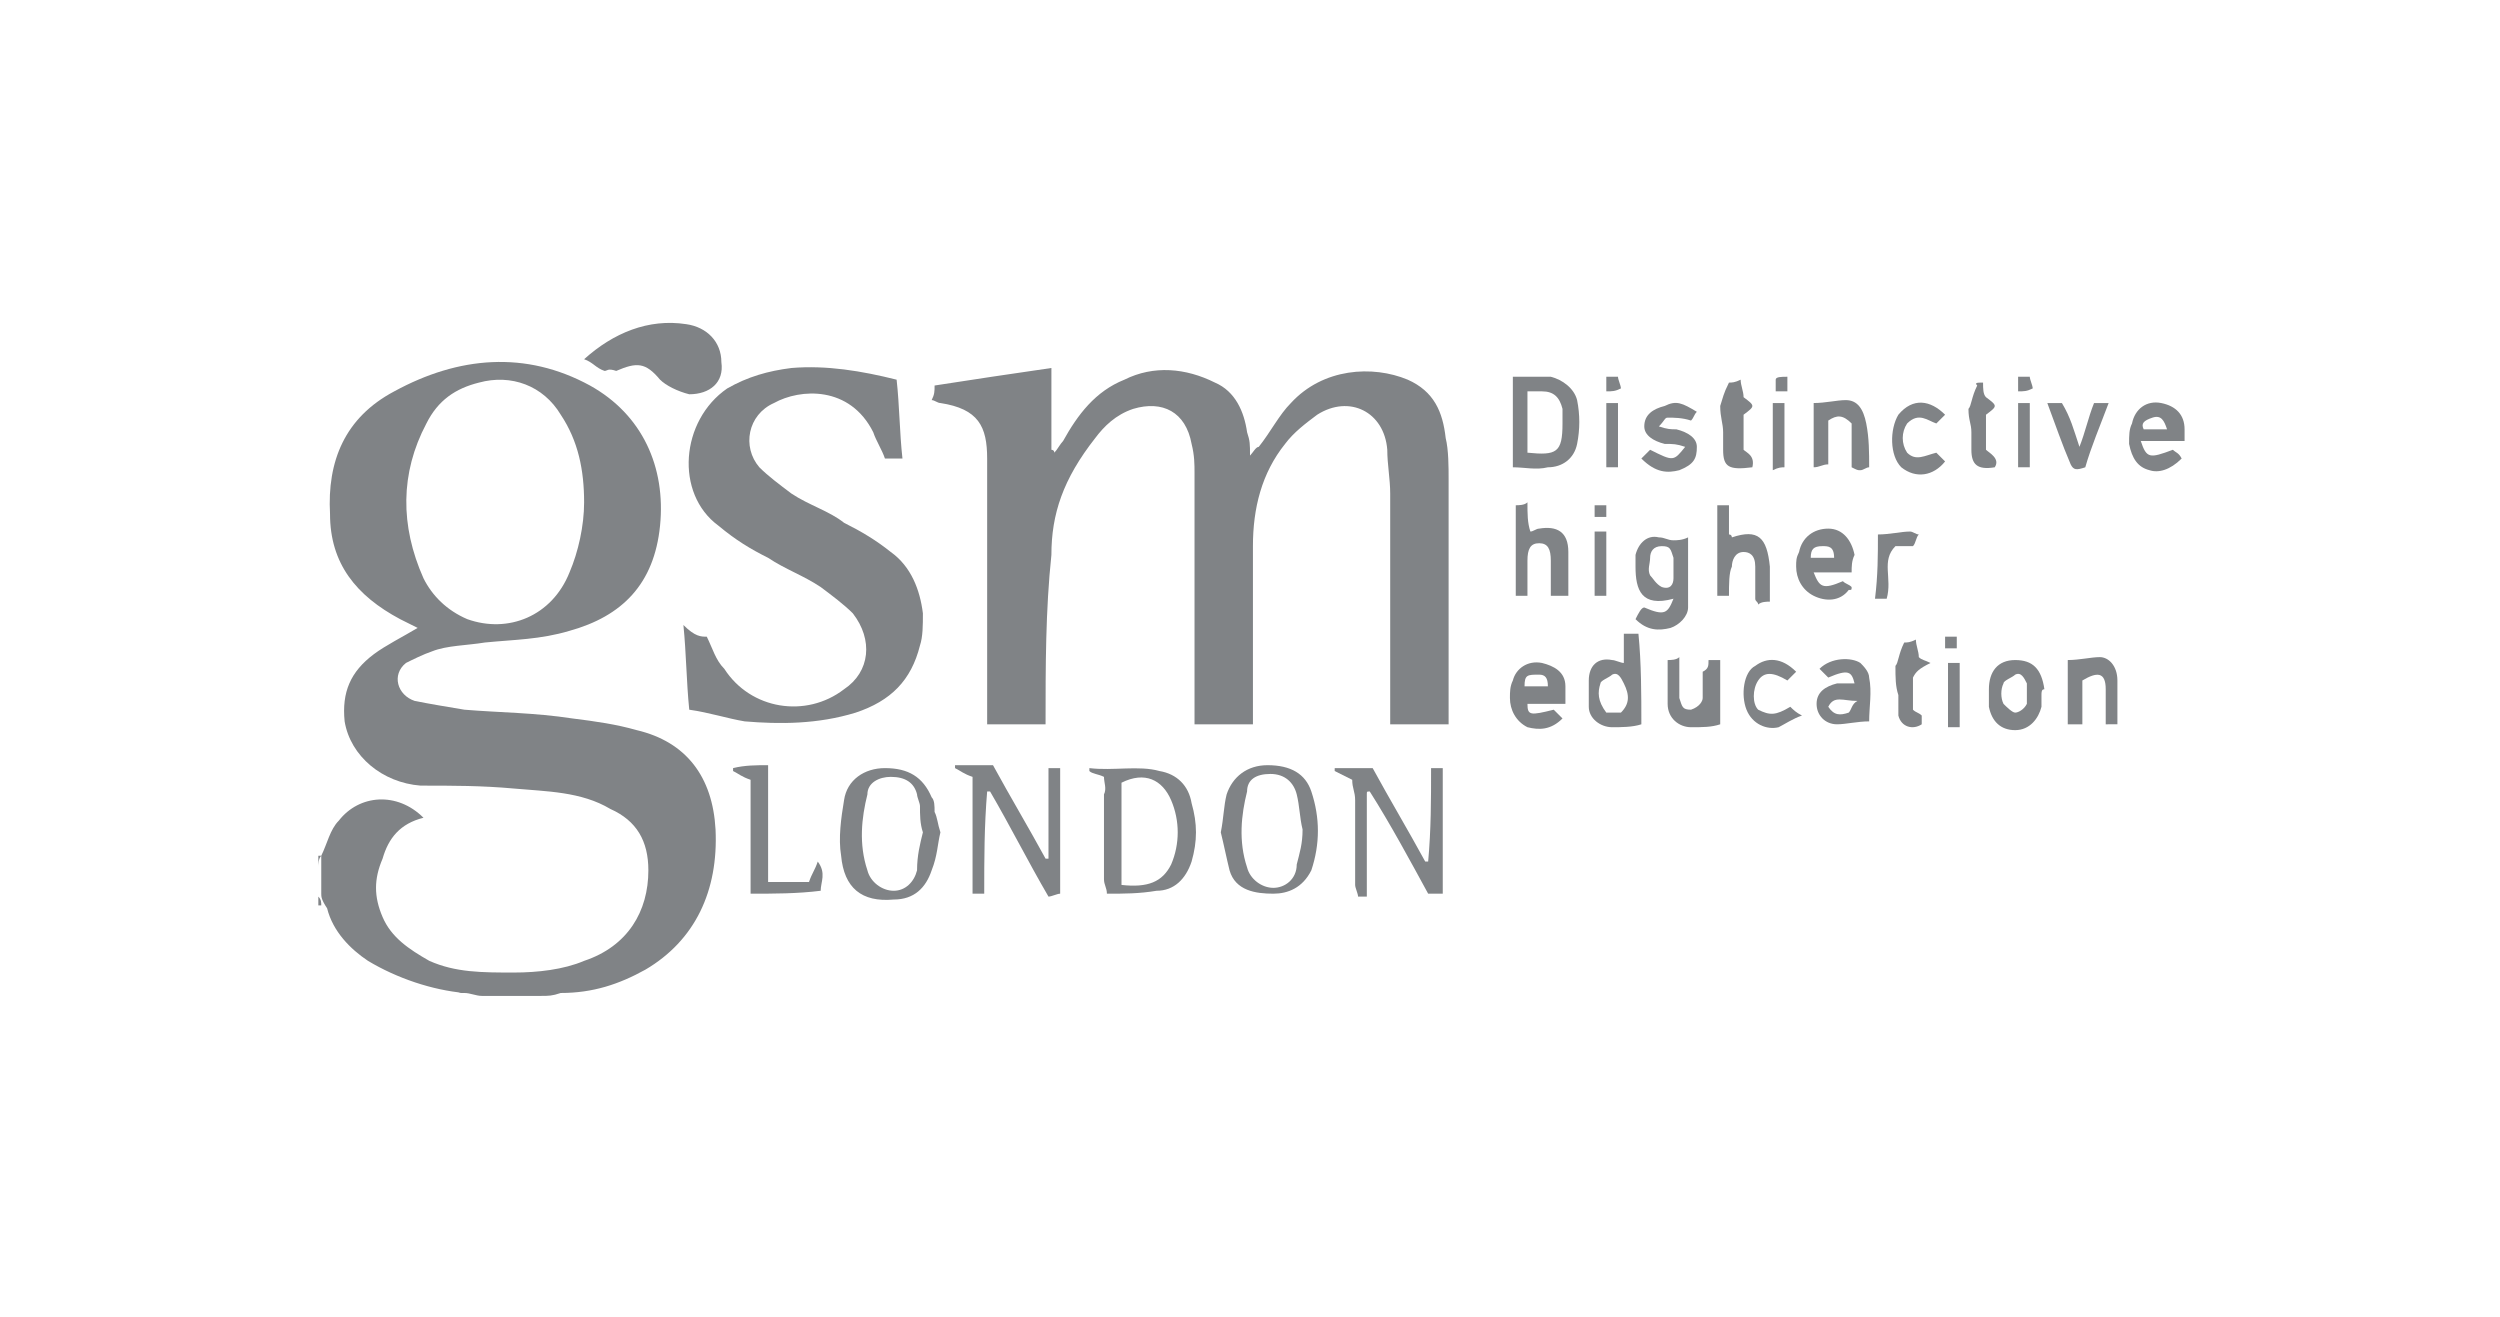 <?xml version="1.0" encoding="UTF-8"?>
<!-- Generator: Adobe Illustrator 23.0.3, SVG Export Plug-In . SVG Version: 6.00 Build 0)  -->
<svg xmlns="http://www.w3.org/2000/svg" xmlns:xlink="http://www.w3.org/1999/xlink" id="Layer_1" x="0px" y="0px" viewBox="0 0 85.6 45.1" style="enable-background:new 0 0 85.6 45.1;" xml:space="preserve">
<style type="text/css">
	.st0{fill:#808386;}
</style>
<g>
	<path class="st0" d="M11,29.3c0.2-0.4,0.3-0.9,0.6-1.2c0.7-0.9,2-1,2.9-0.1c-0.8,0.2-1.2,0.7-1.4,1.4c-0.3,0.7-0.3,1.3,0,2   c0.3,0.7,0.9,1.1,1.6,1.5c0.9,0.4,1.8,0.4,2.9,0.4c0.8,0,1.7-0.1,2.4-0.4c1.5-0.5,2.2-1.7,2.2-3.1c0-1-0.4-1.7-1.3-2.1   c-1-0.6-2.2-0.6-3.3-0.7c-1.1-0.1-2.1-0.1-3.2-0.1c-1.3-0.1-2.4-1-2.6-2.2c-0.1-1,0.2-1.7,1-2.3c0.4-0.3,1-0.6,1.5-0.9   c-0.2-0.1-0.4-0.2-0.6-0.3c-1.5-0.8-2.4-1.9-2.4-3.6c-0.1-1.8,0.5-3.3,2.2-4.2c2.2-1.2,4.5-1.4,6.7-0.2c1.8,1,2.6,2.8,2.4,4.8   c-0.2,2-1.3,3.1-3.1,3.6c-1,0.3-1.9,0.3-2.9,0.4c-0.6,0.1-1.3,0.1-1.8,0.3c-0.3,0.1-0.7,0.3-0.9,0.4c-0.5,0.4-0.3,1.1,0.3,1.3   c0.5,0.1,1.1,0.2,1.7,0.3c1.2,0.1,2.4,0.1,3.7,0.3c0.8,0.1,1.5,0.2,2.2,0.4c1.7,0.4,2.6,1.6,2.7,3.4c0.1,2.1-0.7,3.8-2.4,4.8   c-0.9,0.5-1.8,0.8-2.9,0.8c-0.3,0.1-0.4,0.1-0.7,0.1c-0.7,0-1.3,0-2,0c-0.2,0-0.4-0.1-0.6-0.1c-1.1-0.1-2.3-0.5-3.3-1.1   c-0.6-0.4-1.2-1-1.4-1.8C11,30.8,11,30.7,11,30.6c0-0.3,0-0.6,0-0.9C11,29.6,11,29.4,11,29.3z M20,17.2c0-1.1-0.2-2.1-0.8-3   c-0.6-1-1.7-1.4-2.8-1.1c-0.8,0.2-1.4,0.6-1.8,1.4c-0.9,1.7-0.9,3.5-0.1,5.3c0.3,0.6,0.8,1.1,1.5,1.4c1.4,0.5,2.9-0.1,3.5-1.6   C19.8,18.9,20,18,20,17.2z"></path>
	<path class="st0" d="M18.3,34c0.3-0.1,0.4-0.1,0.7-0.1c0,0,0,0.1,0,0.1C18.7,34,18.5,34,18.3,34z"></path>
	<path class="st0" d="M15.7,34C15.7,34,15.7,34,15.7,34c0.2-0.1,0.4,0,0.6,0C16.1,34,15.9,34,15.7,34z"></path>
	<path class="st0" d="M11,29.3c-0.1,0.1-0.1,0.3-0.1,0.4c0-0.1,0-0.3,0-0.4C11,29.3,11,29.3,11,29.3z"></path>
	<path class="st0" d="M11,31c-0.1,0-0.1,0-0.1,0c0-0.1,0-0.3,0-0.3C11,30.8,11,30.9,11,31z"></path>
	<path class="st0" d="M35.8,24.8c-0.7,0-1.3,0-2,0c0-0.2,0-0.4,0-0.6c0-2.8,0-5.7,0-8.5c0-1.1-0.3-1.7-1.6-1.9   c-0.1,0-0.2-0.1-0.3-0.1c0.1-0.2,0.1-0.3,0.1-0.5c1.3-0.2,2.6-0.4,4-0.6c0,1,0,1.9,0,2.8c0,0,0.1,0,0.1,0.1   c0.1-0.1,0.2-0.3,0.3-0.4c0.5-0.9,1.1-1.7,2.1-2.1c1-0.5,2.1-0.4,3.1,0.1c0.7,0.3,1,1,1.1,1.7c0.1,0.3,0.1,0.4,0.1,0.8   c0.1-0.1,0.2-0.3,0.3-0.3c0.4-0.5,0.7-1.1,1.1-1.5c1.1-1.2,2.8-1.3,4-0.8c0.9,0.4,1.2,1.1,1.3,2c0.1,0.4,0.1,1,0.1,1.4   c0,2.6,0,5.2,0,7.8c0,0.2,0,0.4,0,0.6c-0.6,0-1.3,0-2,0c0-0.2,0-0.4,0-0.6c0-2.4,0-4.9,0-7.3c0-0.5-0.1-1-0.1-1.5   c-0.1-1.3-1.3-1.9-2.4-1.2c-0.4,0.3-0.8,0.6-1.1,1c-0.8,1-1.1,2.2-1.1,3.5c0,1.8,0,3.6,0,5.5c0,0.2,0,0.4,0,0.6c-0.7,0-1.3,0-2,0   c0-0.2,0-0.4,0-0.6c0-2.7,0-5.4,0-8c0-0.3,0-0.6-0.1-1c-0.2-1.1-1-1.5-2-1.2c-0.6,0.2-1,0.6-1.3,1C36.4,16.4,36,17.6,36,19   C35.8,20.9,35.8,22.8,35.8,24.8z"></path>
	<path class="st0" d="M24.2,21.8c0.2,0.4,0.3,0.8,0.6,1.1c0.9,1.4,2.8,1.7,4.1,0.7c0.9-0.6,1-1.7,0.3-2.6c-0.3-0.3-0.7-0.6-1.1-0.9   c-0.6-0.4-1.2-0.6-1.8-1c-0.6-0.3-1.1-0.6-1.7-1.1c-1.5-1.1-1.3-3.6,0.3-4.7c0.7-0.4,1.4-0.6,2.2-0.7c1.2-0.1,2.4,0.1,3.6,0.4   c0.1,0.9,0.1,1.8,0.2,2.7c-0.3,0-0.4,0-0.6,0c-0.1-0.3-0.3-0.6-0.4-0.9c-0.8-1.6-2.5-1.5-3.4-1c-0.9,0.4-1.1,1.5-0.5,2.2   c0.3,0.3,0.7,0.6,1.1,0.9c0.6,0.4,1.3,0.6,1.8,1c0.6,0.3,1.1,0.6,1.6,1c0.7,0.5,1,1.3,1.1,2.1c0,0.4,0,0.8-0.1,1.1   c-0.3,1.2-1,1.9-2.2,2.3c-1.3,0.4-2.6,0.4-3.8,0.3c-0.6-0.1-1.2-0.3-1.9-0.4c-0.1-1-0.1-1.9-0.2-2.9C23.8,21.8,24,21.8,24.2,21.8z"></path>
	<path class="st0" d="M20.7,12.7c-0.3-0.1-0.4-0.3-0.7-0.4c1-0.9,2.2-1.4,3.5-1.2c0.7,0.1,1.2,0.6,1.2,1.3c0.1,0.7-0.4,1.1-1.1,1.1   c-0.4-0.1-0.8-0.3-1-0.5c-0.5-0.6-0.8-0.6-1.5-0.3C20.8,12.6,20.8,12.7,20.7,12.7z"></path>
	<path class="st0" d="M41.8,28.5c0.1-0.5,0.1-0.9,0.2-1.3c0.2-0.6,0.7-1,1.4-1c0.8,0,1.3,0.3,1.5,0.9c0.3,0.9,0.3,1.8,0,2.7   c-0.3,0.6-0.8,0.8-1.3,0.8c-0.6,0-1.3-0.1-1.5-0.8C42,29.4,41.9,28.9,41.8,28.5z M44.6,28.4c-0.1-0.4-0.1-0.8-0.2-1.2   c-0.1-0.4-0.4-0.7-0.9-0.7s-0.8,0.2-0.8,0.6c-0.2,0.8-0.3,1.7,0,2.6c0.1,0.4,0.5,0.7,0.9,0.7s0.8-0.3,0.8-0.8   C44.5,29.2,44.6,28.9,44.6,28.4z"></path>
	<path class="st0" d="M37.8,26.6c-0.2-0.1-0.4-0.1-0.5-0.2c0-0.1,0-0.1,0-0.1c0.8,0.1,1.7-0.1,2.4,0.1c0.6,0.1,1,0.5,1.1,1.1   c0.2,0.7,0.2,1.3,0,2c-0.2,0.6-0.6,1-1.2,1c-0.6,0.1-1.1,0.1-1.7,0.1c0-0.2-0.1-0.3-0.1-0.5c0-1,0-2,0-2.9   C37.9,27,37.8,26.8,37.8,26.6z M38.4,30.3c0.9,0.1,1.4-0.1,1.7-0.7c0.3-0.7,0.3-1.5,0-2.2c-0.3-0.7-0.9-1-1.7-0.6   C38.4,27.8,38.4,29.1,38.4,30.3z"></path>
	<path class="st0" d="M32.2,28.5c-0.1,0.4-0.1,0.8-0.3,1.3c-0.2,0.6-0.6,1-1.3,1c-1.1,0.1-1.7-0.4-1.8-1.5c-0.1-0.6,0-1.3,0.1-1.9   c0.1-0.7,0.7-1.1,1.4-1.1c0.8,0,1.3,0.3,1.6,1c0.1,0.1,0.1,0.3,0.1,0.5C32.1,28,32.1,28.2,32.2,28.5L32.2,28.5z M31.6,28.5   C31.6,28.5,31.5,28.5,31.6,28.5c-0.1-0.3-0.1-0.6-0.1-0.9c0-0.1-0.1-0.3-0.1-0.4c-0.1-0.4-0.4-0.6-0.9-0.6c-0.4,0-0.8,0.2-0.8,0.6   c-0.2,0.8-0.3,1.7,0,2.6c0.1,0.4,0.5,0.7,0.9,0.7c0.4,0,0.7-0.3,0.8-0.7C31.4,29.3,31.5,28.9,31.6,28.5z"></path>
	<path class="st0" d="M49,26.3c0.2,0,0.3,0,0.4,0c0,1.5,0,2.9,0,4.3c-0.2,0-0.3,0-0.5,0c-0.6-1.1-1.3-2.4-2-3.5   c-0.1,0-0.1,0-0.1,0.1c0,1.1,0,2.3,0,3.5c-0.1,0-0.2,0-0.3,0c0-0.1-0.1-0.3-0.1-0.4c0-1,0-1.9,0-2.9c0-0.3-0.1-0.4-0.1-0.7   c-0.2-0.1-0.4-0.2-0.6-0.3v-0.1c0.4,0,0.8,0,1.3,0c0.6,1.1,1.2,2.1,1.8,3.2h0.1C49,28.4,49,27.4,49,26.3z"></path>
	<path class="st0" d="M33.7,30.6c-0.2,0-0.3,0-0.4,0c0-1.3,0-2.7,0-4c-0.3-0.1-0.4-0.2-0.6-0.3v-0.1c0.4,0,0.8,0,1.3,0   c0.6,1.1,1.2,2.1,1.8,3.2h0.1c0-1,0-2.1,0-3.1c0.2,0,0.3,0,0.4,0c0,1.5,0,2.9,0,4.3c-0.1,0-0.3,0.1-0.4,0.1c-0.7-1.2-1.3-2.4-2-3.6   c-0.1,0-0.1,0-0.1,0C33.7,28.3,33.7,29.4,33.7,30.6z"></path>
	<path class="st0" d="M51.8,12.9c0.4,0,0.9,0,1.3,0c0.4,0.1,0.8,0.4,0.9,0.8c0.1,0.5,0.1,1,0,1.5c-0.1,0.5-0.5,0.8-1,0.8   c-0.4,0.1-0.8,0-1.2,0C51.8,15,51.8,14,51.8,12.9z M52.3,15.5c1,0.1,1.2,0,1.2-1c0-0.2,0-0.3,0-0.5c-0.1-0.4-0.3-0.6-0.7-0.6   c-0.2,0-0.3,0-0.5,0C52.3,14.1,52.3,14.8,52.3,15.5z"></path>
	<path class="st0" d="M25.7,30.6c0-0.7,0-1.3,0-2c0-0.6,0-1.3,0-1.9c-0.3-0.1-0.4-0.2-0.6-0.3v-0.1c0.4-0.1,0.8-0.1,1.2-0.1   c0,1.3,0,2.7,0,4c0.5,0,1,0,1.4,0c0.1-0.3,0.2-0.4,0.3-0.7c0.3,0.4,0.1,0.7,0.1,1C27.3,30.6,26.5,30.6,25.7,30.6z"></path>
	<path class="st0" d="M56.3,20.8c0.7,0.3,0.8,0.2,1-0.3c-1.1,0.3-1.3-0.3-1.3-1.1c0-0.1,0-0.3,0-0.4c0.1-0.4,0.4-0.7,0.8-0.6   c0.2,0,0.3,0.1,0.5,0.1c0.1,0,0.3,0,0.5-0.1c0,0.8,0,1.7,0,2.4c0,0.3-0.3,0.6-0.6,0.7c-0.4,0.1-0.8,0.1-1.2-0.3   C56.1,21,56.2,20.8,56.3,20.8z M57.3,19.4c0-0.2,0-0.3,0-0.3c-0.1-0.3-0.1-0.4-0.4-0.4c-0.3,0-0.4,0.2-0.4,0.4c0,0.2-0.1,0.4,0,0.6   c0.1,0.1,0.2,0.3,0.4,0.4c0.3,0.1,0.4-0.1,0.4-0.3C57.3,19.6,57.3,19.5,57.3,19.4z"></path>
	<path class="st0" d="M56.2,24.8c-0.3,0.1-0.7,0.1-1,0.1c-0.4,0-0.8-0.3-0.8-0.7c0-0.3,0-0.6,0-0.9c0-0.5,0.3-0.8,0.8-0.7   c0.1,0,0.3,0.1,0.4,0.1c0-0.3,0-0.6,0-1c0.2,0,0.3,0,0.5,0C56.2,22.7,56.2,23.8,56.2,24.8z M55.5,24.4c0.3-0.3,0.3-0.6,0.1-1   c-0.1-0.2-0.2-0.4-0.4-0.3c-0.1,0.1-0.4,0.2-0.4,0.3c-0.1,0.3-0.1,0.6,0.2,1C55.2,24.4,55.3,24.4,55.5,24.4z"></path>
	<path class="st0" d="M62.6,23.2c-0.1-0.1-0.2-0.2-0.3-0.3c0.4-0.4,1.1-0.4,1.4-0.2c0.1,0.1,0.3,0.3,0.3,0.5c0.1,0.5,0,1,0,1.5   c-0.4,0-0.8,0.1-1.1,0.1c-0.4,0-0.7-0.3-0.7-0.7c0-0.4,0.3-0.6,0.7-0.7c0.2,0,0.4,0,0.6,0C63.4,23,63.3,22.9,62.6,23.2z M62.6,24.2   c0.2,0.3,0.4,0.3,0.7,0.2c0.1-0.1,0.1-0.3,0.3-0.4C63.1,24,62.8,23.8,62.6,24.2z"></path>
	<path class="st0" d="M63.4,19.6c-0.5,0-0.9,0-1.3,0c0.2,0.5,0.3,0.6,1,0.3c0.1,0.1,0.2,0.1,0.3,0.2c0,0.1,0,0.1-0.1,0.1   c-0.3,0.4-0.8,0.4-1.2,0.2s-0.6-0.6-0.6-1c0-0.2,0-0.3,0.1-0.5c0.1-0.5,0.5-0.8,1-0.8s0.8,0.4,0.9,0.9   C63.4,19.2,63.4,19.4,63.4,19.6z M62.8,19.1c0-0.4-0.2-0.4-0.4-0.4c-0.3,0-0.4,0.1-0.4,0.4C62.3,19.1,62.6,19.1,62.8,19.1z"></path>
	<path class="st0" d="M64,16c-0.1,0-0.2,0.1-0.3,0.1s-0.1,0-0.3-0.1c0-0.5,0-1,0-1.5c-0.3-0.3-0.5-0.3-0.8-0.1c0,0.5,0,1,0,1.5   c-0.2,0-0.3,0.1-0.5,0.1c0-0.8,0-1.5,0-2.2c0.4,0,0.8-0.1,1.1-0.1c0.4,0,0.6,0.3,0.7,0.8C64,15,64,15.5,64,16z"></path>
	<path class="st0" d="M53.2,24.3c0.1,0.1,0.2,0.2,0.3,0.3c-0.4,0.4-0.8,0.4-1.2,0.3c-0.4-0.2-0.6-0.6-0.6-1c0-0.2,0-0.4,0.1-0.6   c0.1-0.4,0.5-0.7,1-0.6c0.4,0.1,0.8,0.3,0.8,0.8c0,0.2,0,0.3,0,0.6c-0.4,0-0.9,0-1.3,0C52.3,24.5,52.4,24.5,53.2,24.3z M52.2,23.5   c0.3,0,0.6,0,0.8,0c0-0.3-0.1-0.4-0.3-0.4C52.3,23.1,52.2,23.1,52.2,23.5z"></path>
	<path class="st0" d="M53.1,20.4c0-0.4,0-0.8,0-1.2c0-0.4-0.1-0.6-0.4-0.6s-0.4,0.2-0.4,0.6c0,0.4,0,0.8,0,1.2c-0.2,0-0.3,0-0.4,0   c0-1,0-2,0-3.1c0.1,0,0.3,0,0.4-0.1c0,0.4,0,0.7,0.1,1c0.1,0,0.2-0.1,0.3-0.1c0.6-0.1,1,0.1,1,0.8c0,0.5,0,1,0,1.5   C53.4,20.4,53.2,20.4,53.1,20.4z"></path>
	<path class="st0" d="M59.2,20.4c-0.2,0-0.3,0-0.4,0c0-1.1,0-2.1,0-3.1c0.1,0,0.3,0,0.4,0c0,0.3,0,0.6,0,1c0.1,0,0.1,0.1,0.1,0.1   c0.9-0.3,1.2,0,1.3,1c0,0.4,0,0.8,0,1.2c-0.1,0-0.3,0-0.4,0.1c0-0.1-0.1-0.1-0.1-0.2c0-0.4,0-0.8,0-1.1c0-0.4-0.2-0.5-0.4-0.5   c-0.3,0-0.4,0.3-0.4,0.5C59.2,19.6,59.2,20,59.2,20.4z"></path>
	<path class="st0" d="M72.1,24.8c0-0.4,0-0.8,0-1.2c0-0.6-0.3-0.6-0.8-0.3c0,0.5,0,1,0,1.5c-0.2,0-0.3,0-0.5,0c0-0.8,0-1.5,0-2.2   c0.4,0,0.8-0.1,1.1-0.1s0.6,0.3,0.6,0.8s0,1,0,1.5C72.4,24.8,72.3,24.8,72.1,24.8z"></path>
	<path class="st0" d="M58.1,14.1c-0.1,0.1-0.1,0.2-0.2,0.3c-0.3-0.1-0.6-0.1-0.8-0.1c-0.1,0-0.1,0.1-0.3,0.3   c0.3,0.1,0.4,0.1,0.6,0.1c0.4,0.1,0.7,0.3,0.7,0.6c0,0.4-0.1,0.6-0.6,0.8c-0.4,0.1-0.8,0.1-1.3-0.4c0.1-0.1,0.2-0.2,0.3-0.3   c0.8,0.4,0.8,0.4,1.2-0.1c-0.3-0.1-0.4-0.1-0.7-0.1c-0.4-0.1-0.7-0.3-0.7-0.6c0-0.4,0.3-0.6,0.7-0.7C57.4,13.7,57.6,13.8,58.1,14.1   z"></path>
	<path class="st0" d="M73.3,15.1c0.2,0.6,0.3,0.6,1.1,0.3c0.1,0.1,0.2,0.1,0.3,0.3c-0.4,0.4-0.8,0.5-1.1,0.4   c-0.4-0.1-0.6-0.4-0.7-0.9c0-0.3,0-0.5,0.1-0.7c0.1-0.5,0.5-0.8,1-0.7c0.5,0.1,0.8,0.4,0.8,0.9c0,0.1,0,0.3,0,0.4   C74.2,15.1,73.8,15.1,73.3,15.1z M74.2,14.7c-0.1-0.3-0.2-0.5-0.5-0.4c-0.3,0.1-0.4,0.2-0.3,0.4C73.7,14.7,73.9,14.7,74.2,14.7z"></path>
	<path class="st0" d="M69.9,23.8c0,0.1,0,0.3,0,0.4c-0.1,0.4-0.4,0.8-0.9,0.8c-0.5,0-0.8-0.3-0.9-0.8c0-0.2,0-0.4,0-0.6   c0-0.6,0.3-1,0.9-1c0.6,0,0.9,0.3,1,1C69.9,23.6,69.9,23.7,69.9,23.8L69.9,23.8z M69.4,23.8c0-0.1,0-0.3,0-0.4   c-0.1-0.2-0.2-0.4-0.4-0.3c-0.1,0.1-0.4,0.2-0.4,0.3c-0.1,0.2-0.1,0.5,0,0.7c0.1,0.1,0.3,0.3,0.4,0.3c0.1,0,0.3-0.1,0.4-0.3   C69.4,24,69.4,23.9,69.4,23.8z"></path>
	<path class="st0" d="M58.5,22.6c0.2,0,0.3,0,0.4,0c0,0.7,0,1.5,0,2.2c-0.3,0.1-0.6,0.1-1,0.1c-0.4,0-0.8-0.3-0.8-0.8   c0-0.5,0-1,0-1.5c0.1,0,0.3,0,0.4-0.1c0,0.3,0,0.6,0,0.9c0,0.2,0,0.3,0,0.5c0.1,0.3,0.1,0.4,0.4,0.4c0.3-0.1,0.4-0.3,0.4-0.4   c0-0.3,0-0.6,0-0.9C58.5,22.9,58.5,22.8,58.5,22.6z"></path>
	<path class="st0" d="M71.2,15.3c0.2-0.5,0.3-1,0.5-1.5c0.2,0,0.3,0,0.5,0c-0.3,0.8-0.6,1.5-0.8,2.2c-0.3,0.1-0.4,0.1-0.5-0.1   c-0.3-0.7-0.5-1.3-0.8-2.1c0.2,0,0.3,0,0.5,0C70.9,14.3,71,14.7,71.2,15.3z"></path>
	<path class="st0" d="M61.3,24.2c0.1,0.1,0.2,0.2,0.4,0.3c-0.3,0.1-0.6,0.3-0.8,0.4c-0.4,0.1-0.9-0.1-1.1-0.6   c-0.2-0.5-0.1-1.3,0.3-1.5c0.4-0.3,0.9-0.3,1.4,0.2c-0.1,0.1-0.2,0.2-0.3,0.3c-0.5-0.3-0.8-0.3-1,0c-0.2,0.3-0.2,0.8,0,1   C60.6,24.5,60.8,24.5,61.3,24.2z"></path>
	<path class="st0" d="M66.6,14.2c-0.1,0.1-0.2,0.2-0.3,0.3c-0.3-0.1-0.6-0.4-1,0c-0.2,0.3-0.2,0.7,0,1c0.3,0.3,0.6,0.1,1,0   c0.1,0.1,0.2,0.2,0.3,0.3c-0.4,0.5-1,0.6-1.5,0.2c-0.4-0.4-0.4-1.3-0.1-1.8C65.5,13.6,66.1,13.7,66.6,14.2z"></path>
	<path class="st0" d="M67.9,13.1c0,0.2,0,0.4,0.1,0.5c0.4,0.3,0.4,0.3,0,0.6c0,0.2,0,0.4,0,0.6s0,0.4,0,0.6c0.1,0.1,0.5,0.3,0.3,0.6   c-0.6,0.1-0.8-0.1-0.8-0.6c0-0.2,0-0.4,0-0.6c0-0.3-0.1-0.4-0.1-0.8c0.1-0.1,0.1-0.4,0.3-0.8C67.6,13.1,67.7,13.1,67.9,13.1z"></path>
	<path class="st0" d="M58.9,13.9c0.1-0.3,0.1-0.4,0.3-0.8c0.1,0,0.2,0,0.4-0.1c0,0.2,0.1,0.4,0.1,0.6c0.4,0.3,0.4,0.3,0,0.6   c0,0.4,0,0.8,0,1.2c0.1,0.1,0.4,0.2,0.3,0.6C59.2,16.1,59,16,59,15.4c0-0.2,0-0.4,0-0.6C59,14.5,58.9,14.3,58.9,13.9z"></path>
	<path class="st0" d="M65.5,23.2c0,0.3,0,0.7,0,1.1c0.1,0.1,0.2,0.1,0.3,0.2c0,0.1,0,0.2,0,0.3c-0.3,0.2-0.7,0.1-0.8-0.3   C65,24.3,65,24,65,23.8c-0.1-0.3-0.1-0.6-0.1-1c0.1-0.1,0.1-0.4,0.3-0.8c0.1,0,0.2,0,0.4-0.1c0,0.2,0.1,0.4,0.1,0.6   c0.1,0.1,0.2,0.1,0.4,0.2C65.7,22.9,65.6,23,65.5,23.2z"></path>
	<path class="st0" d="M64.3,18.3c0.4,0,0.8-0.1,1.1-0.1c0.1,0,0.2,0.1,0.3,0.1c-0.1,0.1-0.1,0.3-0.2,0.4c-0.2,0-0.4,0-0.6,0   c-0.5,0.5-0.1,1.1-0.3,1.8c-0.1,0-0.2,0-0.4,0C64.3,19.7,64.3,19,64.3,18.3z"></path>
	<path class="st0" d="M67.1,24.9c-0.2,0-0.3,0-0.4,0c0-0.8,0-1.5,0-2.2c0.2,0,0.3,0,0.4,0C67.1,23.4,67.1,24.1,67.1,24.9z"></path>
	<path class="st0" d="M55,20.4c-0.2,0-0.3,0-0.4,0c0-0.7,0-1.5,0-2.2c0.1,0,0.3,0,0.4,0C55,19,55,19.7,55,20.4z"></path>
	<path class="st0" d="M69.1,13.8c0.1,0,0.3,0,0.4,0c0,0.8,0,1.5,0,2.2c-0.1,0-0.3,0-0.4,0C69.1,15.3,69.1,14.6,69.1,13.8z"></path>
	<path class="st0" d="M60.7,13.8c0.1,0,0.3,0,0.4,0c0,0.8,0,1.5,0,2.2c-0.1,0-0.2,0-0.4,0.1C60.7,15.3,60.7,14.6,60.7,13.8z"></path>
	<path class="st0" d="M55,13.8c0.1,0,0.3,0,0.4,0c0,0.8,0,1.5,0,2.2c-0.1,0-0.3,0-0.4,0C55,15.3,55,14.6,55,13.8z"></path>
	<path class="st0" d="M54.6,17.3c0.2,0,0.3,0,0.4,0c0,0.2,0,0.3,0,0.4c-0.1,0-0.3,0-0.4,0C54.6,17.6,54.6,17.5,54.6,17.3z"></path>
	<path class="st0" d="M66.6,22.2c0-0.1,0-0.3,0-0.4c0.1,0,0.3,0,0.4,0c0,0.1,0,0.3,0,0.4C67,22.2,66.8,22.2,66.6,22.2z"></path>
	<path class="st0" d="M69.1,13.4c0-0.2,0-0.3,0-0.5c0.1,0,0.3,0,0.4,0c0,0.1,0.1,0.3,0.1,0.4C69.4,13.4,69.3,13.4,69.1,13.4z"></path>
	<path class="st0" d="M61.2,12.9c0,0.2,0,0.3,0,0.5c-0.1,0-0.3,0-0.4,0c0-0.1,0-0.3,0-0.4C60.8,12.9,61,12.9,61.2,12.9z"></path>
	<path class="st0" d="M55,13.4c0-0.2,0-0.3,0-0.5c0.1,0,0.3,0,0.4,0c0,0.1,0.1,0.3,0.1,0.4C55.3,13.4,55.2,13.4,55,13.4z"></path>
</g>
</svg>
